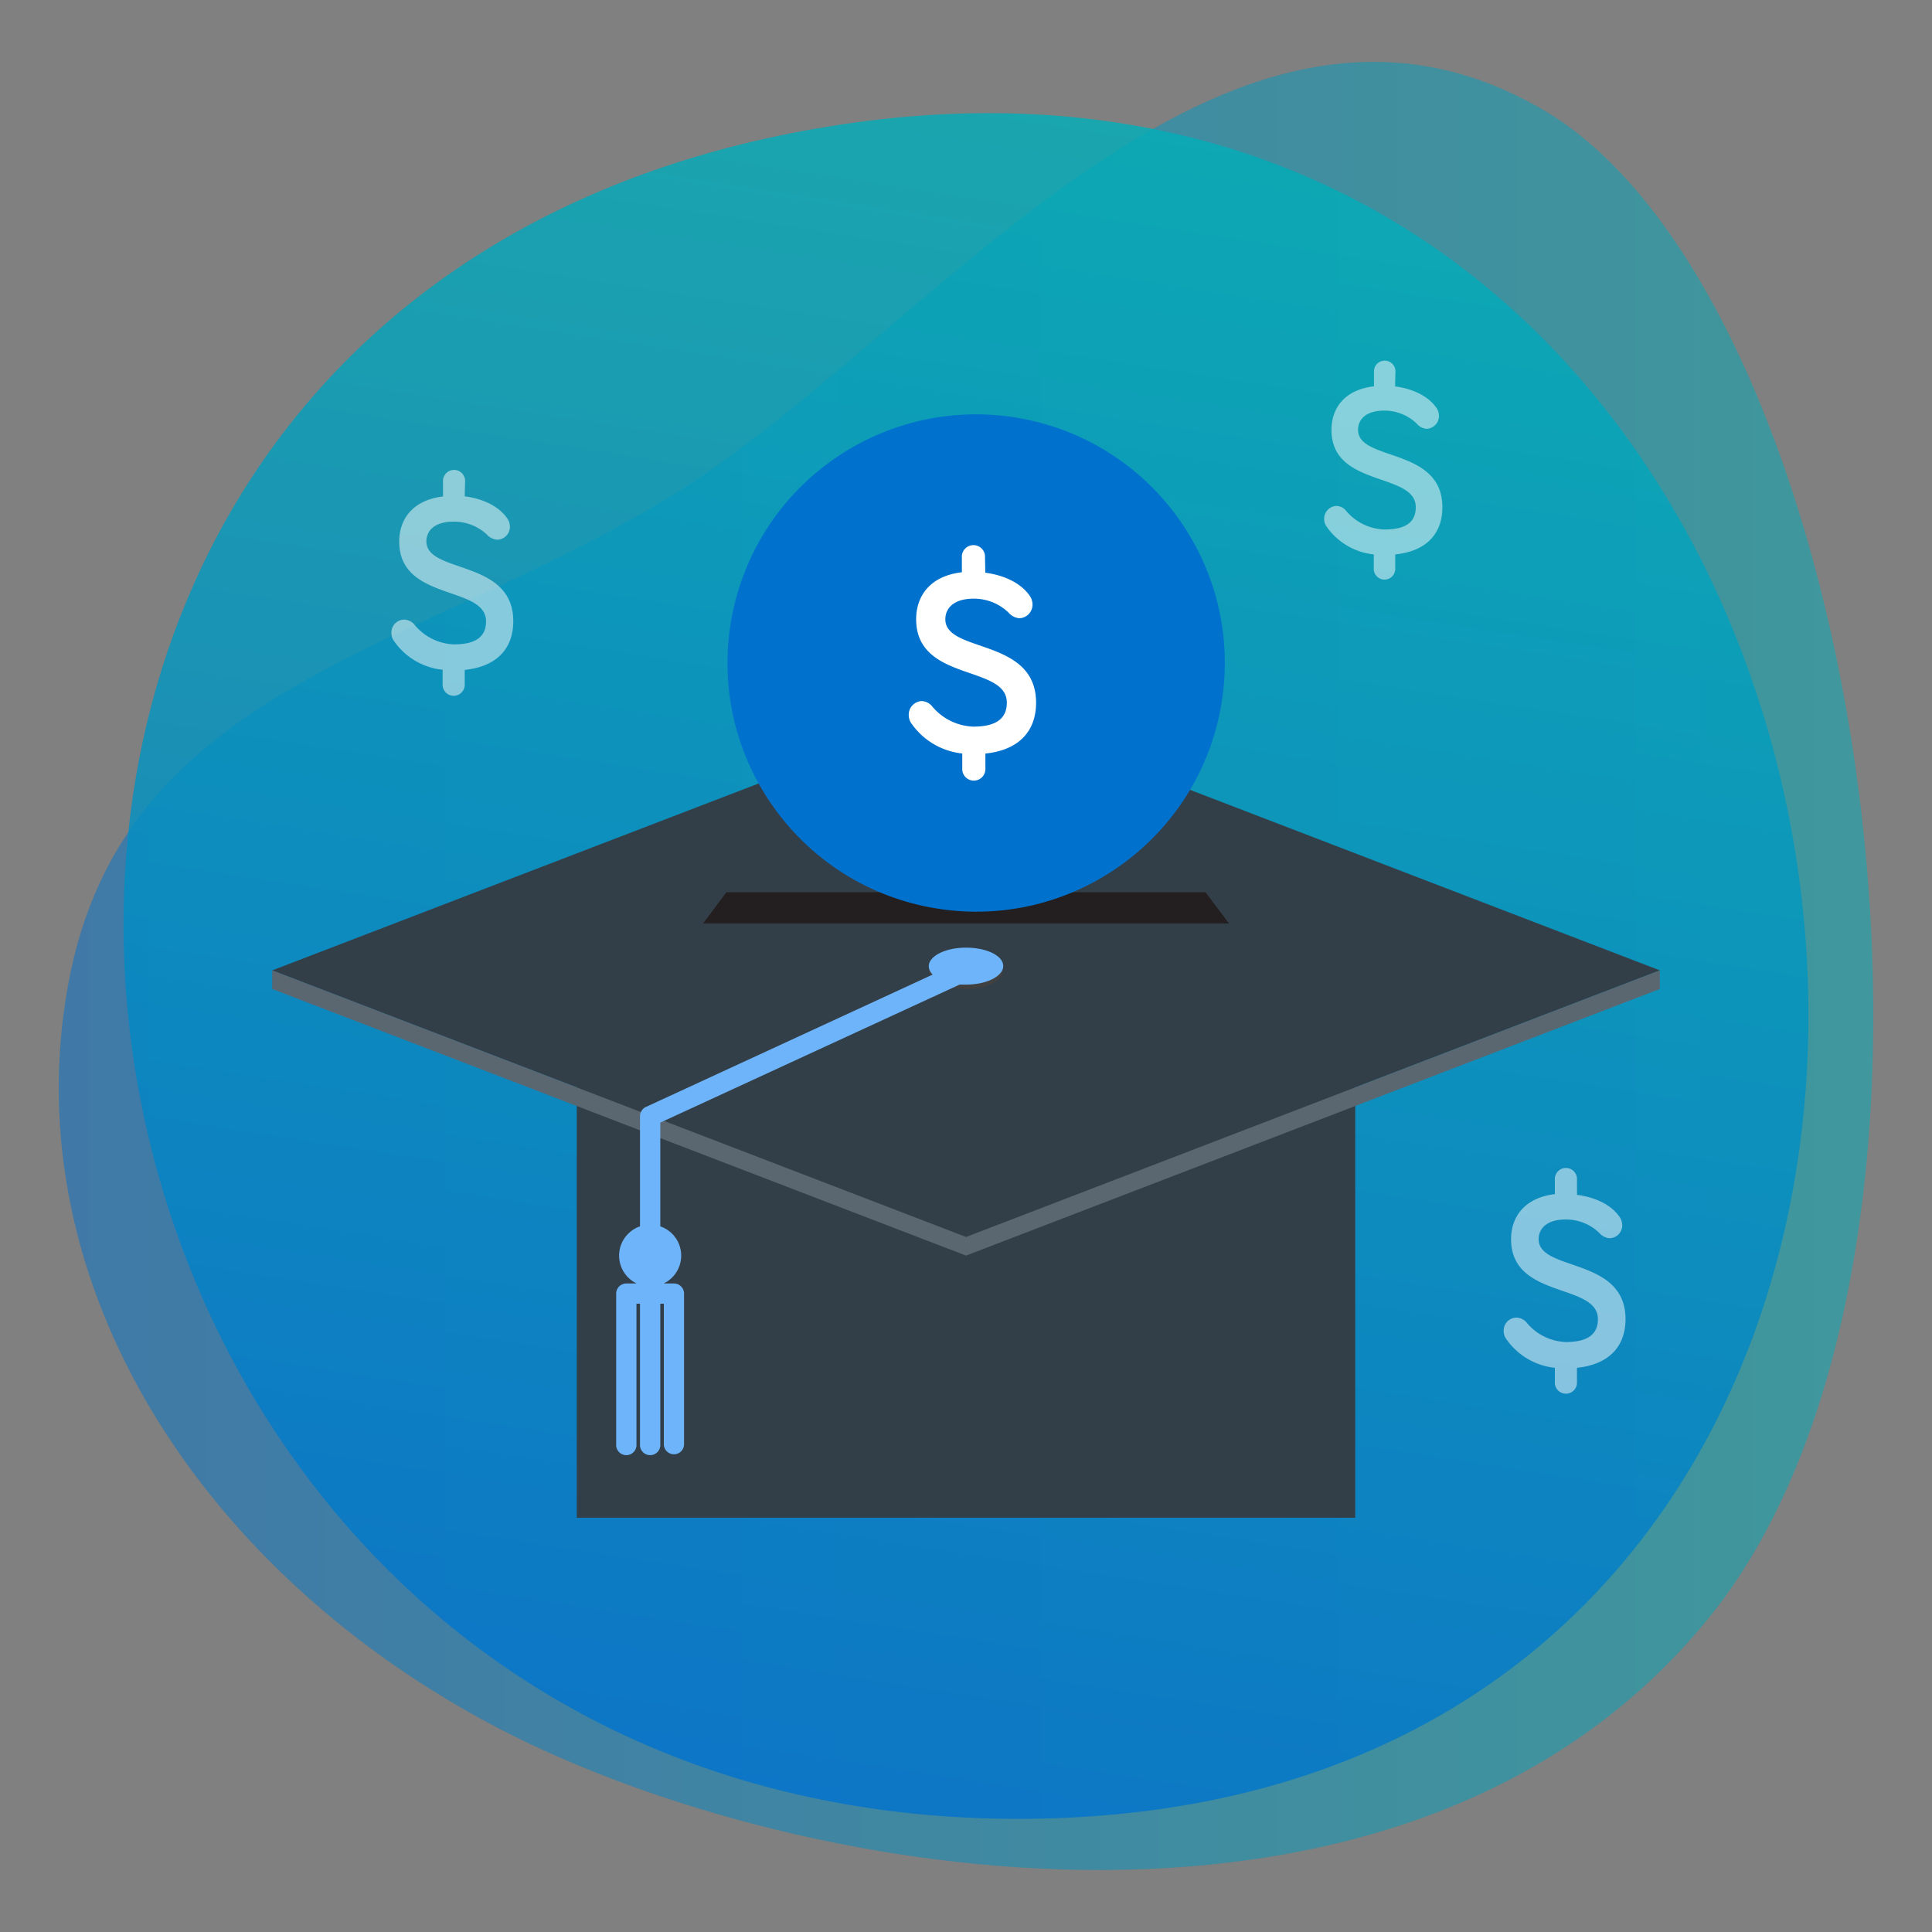 <?xml version="1.0" encoding="utf-8"?><svg xmlns="http://www.w3.org/2000/svg" xmlns:xlink="http://www.w3.org/1999/xlink" viewBox="0 0 300 300">
  <rect x="0" y="0" width="300" height="300" fill="#808080" stroke="none"/>
  <defs>
    <linearGradient id="a" data-name="New Gradient Swatch copy 2" x1="9.11" y1="150" x2="290.89" y2="150" gradientTransform="translate(300 300) rotate(180)" gradientUnits="userSpaceOnUse">
      <stop offset="0" stop-color="#00afb9"/>
      <stop offset="1" stop-color="#0072ce"/>
    </linearGradient>
    <linearGradient id="b" x1="1025.62" y1="-2737.16" x2="1290.14" y2="-2737.16" gradientTransform="translate(-2377.42 -1413.83) rotate(98.8)" xlink:href="#a"/>
  </defs>
  <title>tuiton-f</title>
  <g style="isolation: isolate">
    <g>
      <path d="M239.53,17c-50-29.09-95.17,35.41-135.29,60S19,106.4,10.56,153s21.1,91.69,67.24,115.57S219,308.67,265.48,251.06,289.53,46.1,239.53,17Z" style="opacity: 0.5;fill: url(#a)"/>
      <g style="opacity: 0.8;mix-blend-mode: multiply">
        <path d="M159.86,282.42C341.49,280.51,308.37-9.73,128.54,19.66-37.74,46.83-4.07,284.14,159.86,282.42Z" style="fill: url(#b)"/>
      </g>
      <g>
        <g>
          <polygon points="150 109.28 149.99 109.29 42.27 150.68 46.03 152.13 89.56 168.85 89.56 229.31 89.56 235.67 210.44 235.67 210.44 229.31 210.44 168.85 253.97 152.13 257.74 150.68 150 109.28" style="fill: #333f48"/>
          <polygon points="210.44 168.85 150 192.08 149.99 192.07 89.56 168.85 42.27 150.68 42.27 153.57 89.56 171.74 149.99 194.96 150 194.97 210.44 171.74 257.74 153.57 257.74 150.68 210.44 168.85" style="fill: #5a6771"/>
          <path d="M155.78,150.68c0-1.6-2.59-2.89-5.78-2.89s-5.78,1.29-5.78,2.89,2.59,2.89,5.78,2.89S155.78,152.28,155.78,150.68Z" style="fill: #404041"/>
          <polygon points="187.19 138.54 187.18 138.54 112.82 138.54 112.81 138.54 109.17 143.39 112.82 143.39 187.18 143.39 190.83 143.39 187.19 138.54" style="fill: #231f20"/>
          <path d="M150,147.15c-3.19,0-5.78,1.3-5.78,2.89a1.82,1.82,0,0,0,.61,1.29l-44.54,20.56a1.59,1.59,0,0,0-.91,1.43v17.11a4.8,4.8,0,0,0-.52,8.87h-1.6a1.57,1.57,0,0,0-1.58,1.57v23.38a1.58,1.58,0,1,0,3.15,0V202.44h.55v21.81a1.58,1.58,0,1,0,3.15,0V202.44h.55v21.81a1.57,1.57,0,1,0,3.14,0V200.87a1.57,1.57,0,0,0-1.57-1.57h-1.6a4.8,4.8,0,0,0-.52-8.87V174.32L149,152.89c.33,0,.67,0,1,0,3.19,0,5.78-1.29,5.78-2.89S153.19,147.15,150,147.15Z" style="fill: #6eb4fa"/>
        </g>
        <circle cx="151.57" cy="102.94" r="38.61" transform="translate(25.68 236.07) rotate(-80.78)" style="fill: #0072ce"/>
      </g>
      <path d="M153,88.93c3.08.41,5.63,1.7,6.94,3.65a2.42,2.42,0,0,1,.39,1.29A2.12,2.12,0,0,1,158.25,96a2.55,2.55,0,0,1-1.66-.89,7.73,7.73,0,0,0-5.4-2.15c-3.2,0-4.4,1.58-4.4,3.2,0,5.3,14.09,2.83,14.09,12.95,0,4.46-2.7,7.37-7.87,7.9v2.27a1.8,1.8,0,1,1-3.59,0V117a11,11,0,0,1-8-4.82,2.28,2.28,0,0,1-.31-1.13,2.12,2.12,0,0,1,2-2.19,2.23,2.23,0,0,1,1.69.89,8.7,8.7,0,0,0,6.33,3.08c3.51,0,5.21-1.22,5.21-3.73,0-5.91-14.08-3.19-14.08-12.95,0-3.6,2.16-6.72,7.1-7.29V86.58a1.8,1.8,0,1,1,3.59,0Z" style="fill: #fff"/>
      <g style="opacity: 0.5">
        <path d="M216.63,60c2.87.38,5.24,1.58,6.46,3.39a2.28,2.28,0,0,1,.35,1.2,2,2,0,0,1-1.93,2,2.31,2.31,0,0,1-1.54-.83,7.23,7.23,0,0,0-5-2c-3,0-4.09,1.46-4.09,3,0,4.93,13.09,2.63,13.09,12,0,4.14-2.51,6.84-7.32,7.33V88.2a1.67,1.67,0,1,1-3.33,0V86.09a10.21,10.21,0,0,1-7.43-4.47,2.1,2.1,0,0,1-.28-1.06,2,2,0,0,1,1.9-2,2,2,0,0,1,1.57.83A8.09,8.09,0,0,0,215,82.22c3.26,0,4.84-1.13,4.84-3.46,0-5.5-13.09-3-13.09-12,0-3.35,2-6.25,6.6-6.77V57.8a1.67,1.67,0,1,1,3.33,0Z" style="fill: #fff"/>
      </g>
      <g style="opacity: 0.5">
        <path d="M72.16,77.07c3,.39,5.4,1.63,6.65,3.49a2.35,2.35,0,0,1,.37,1.24,2,2,0,0,1-2,2A2.36,2.36,0,0,1,75.6,83a7.46,7.46,0,0,0-5.17-2c-3.07,0-4.22,1.51-4.22,3.06,0,5.08,13.49,2.71,13.49,12.4,0,4.27-2.59,7.06-7.54,7.56v2.17a1.72,1.72,0,1,1-3.43,0V104a10.49,10.49,0,0,1-7.65-4.61,2.11,2.11,0,0,1-.3-1.08,2,2,0,0,1,2-2.1,2.17,2.17,0,0,1,1.63.85,8.31,8.31,0,0,0,6.06,3c3.36,0,5-1.16,5-3.57,0-5.66-13.48-3.06-13.48-12.4,0-3.45,2.07-6.43,6.8-7V74.82a1.72,1.72,0,1,1,3.43,0Z" style="fill: #fff"/>
      </g>
      <g style="opacity: 0.5">
        <path d="M244.88,185.54c3,.38,5.39,1.62,6.65,3.48a2.36,2.36,0,0,1,.37,1.25,2,2,0,0,1-2,2,2.4,2.4,0,0,1-1.59-.85,7.43,7.43,0,0,0-5.18-2.06c-3.06,0-4.21,1.51-4.21,3.06,0,5.08,13.49,2.72,13.49,12.41,0,4.26-2.59,7.05-7.54,7.56v2.17a1.72,1.72,0,1,1-3.43,0v-2.17a10.5,10.5,0,0,1-7.65-4.62,2.09,2.09,0,0,1-.3-1.08,2,2,0,0,1,2-2.09,2.14,2.14,0,0,1,1.63.85,8.3,8.3,0,0,0,6,2.94c3.37,0,5-1.16,5-3.56,0-5.66-13.48-3.06-13.48-12.41,0-3.45,2.07-6.43,6.8-7v-2.21a1.72,1.72,0,1,1,3.43,0Z" style="fill: #fff"/>
      </g>
    </g>
  </g>
</svg>

